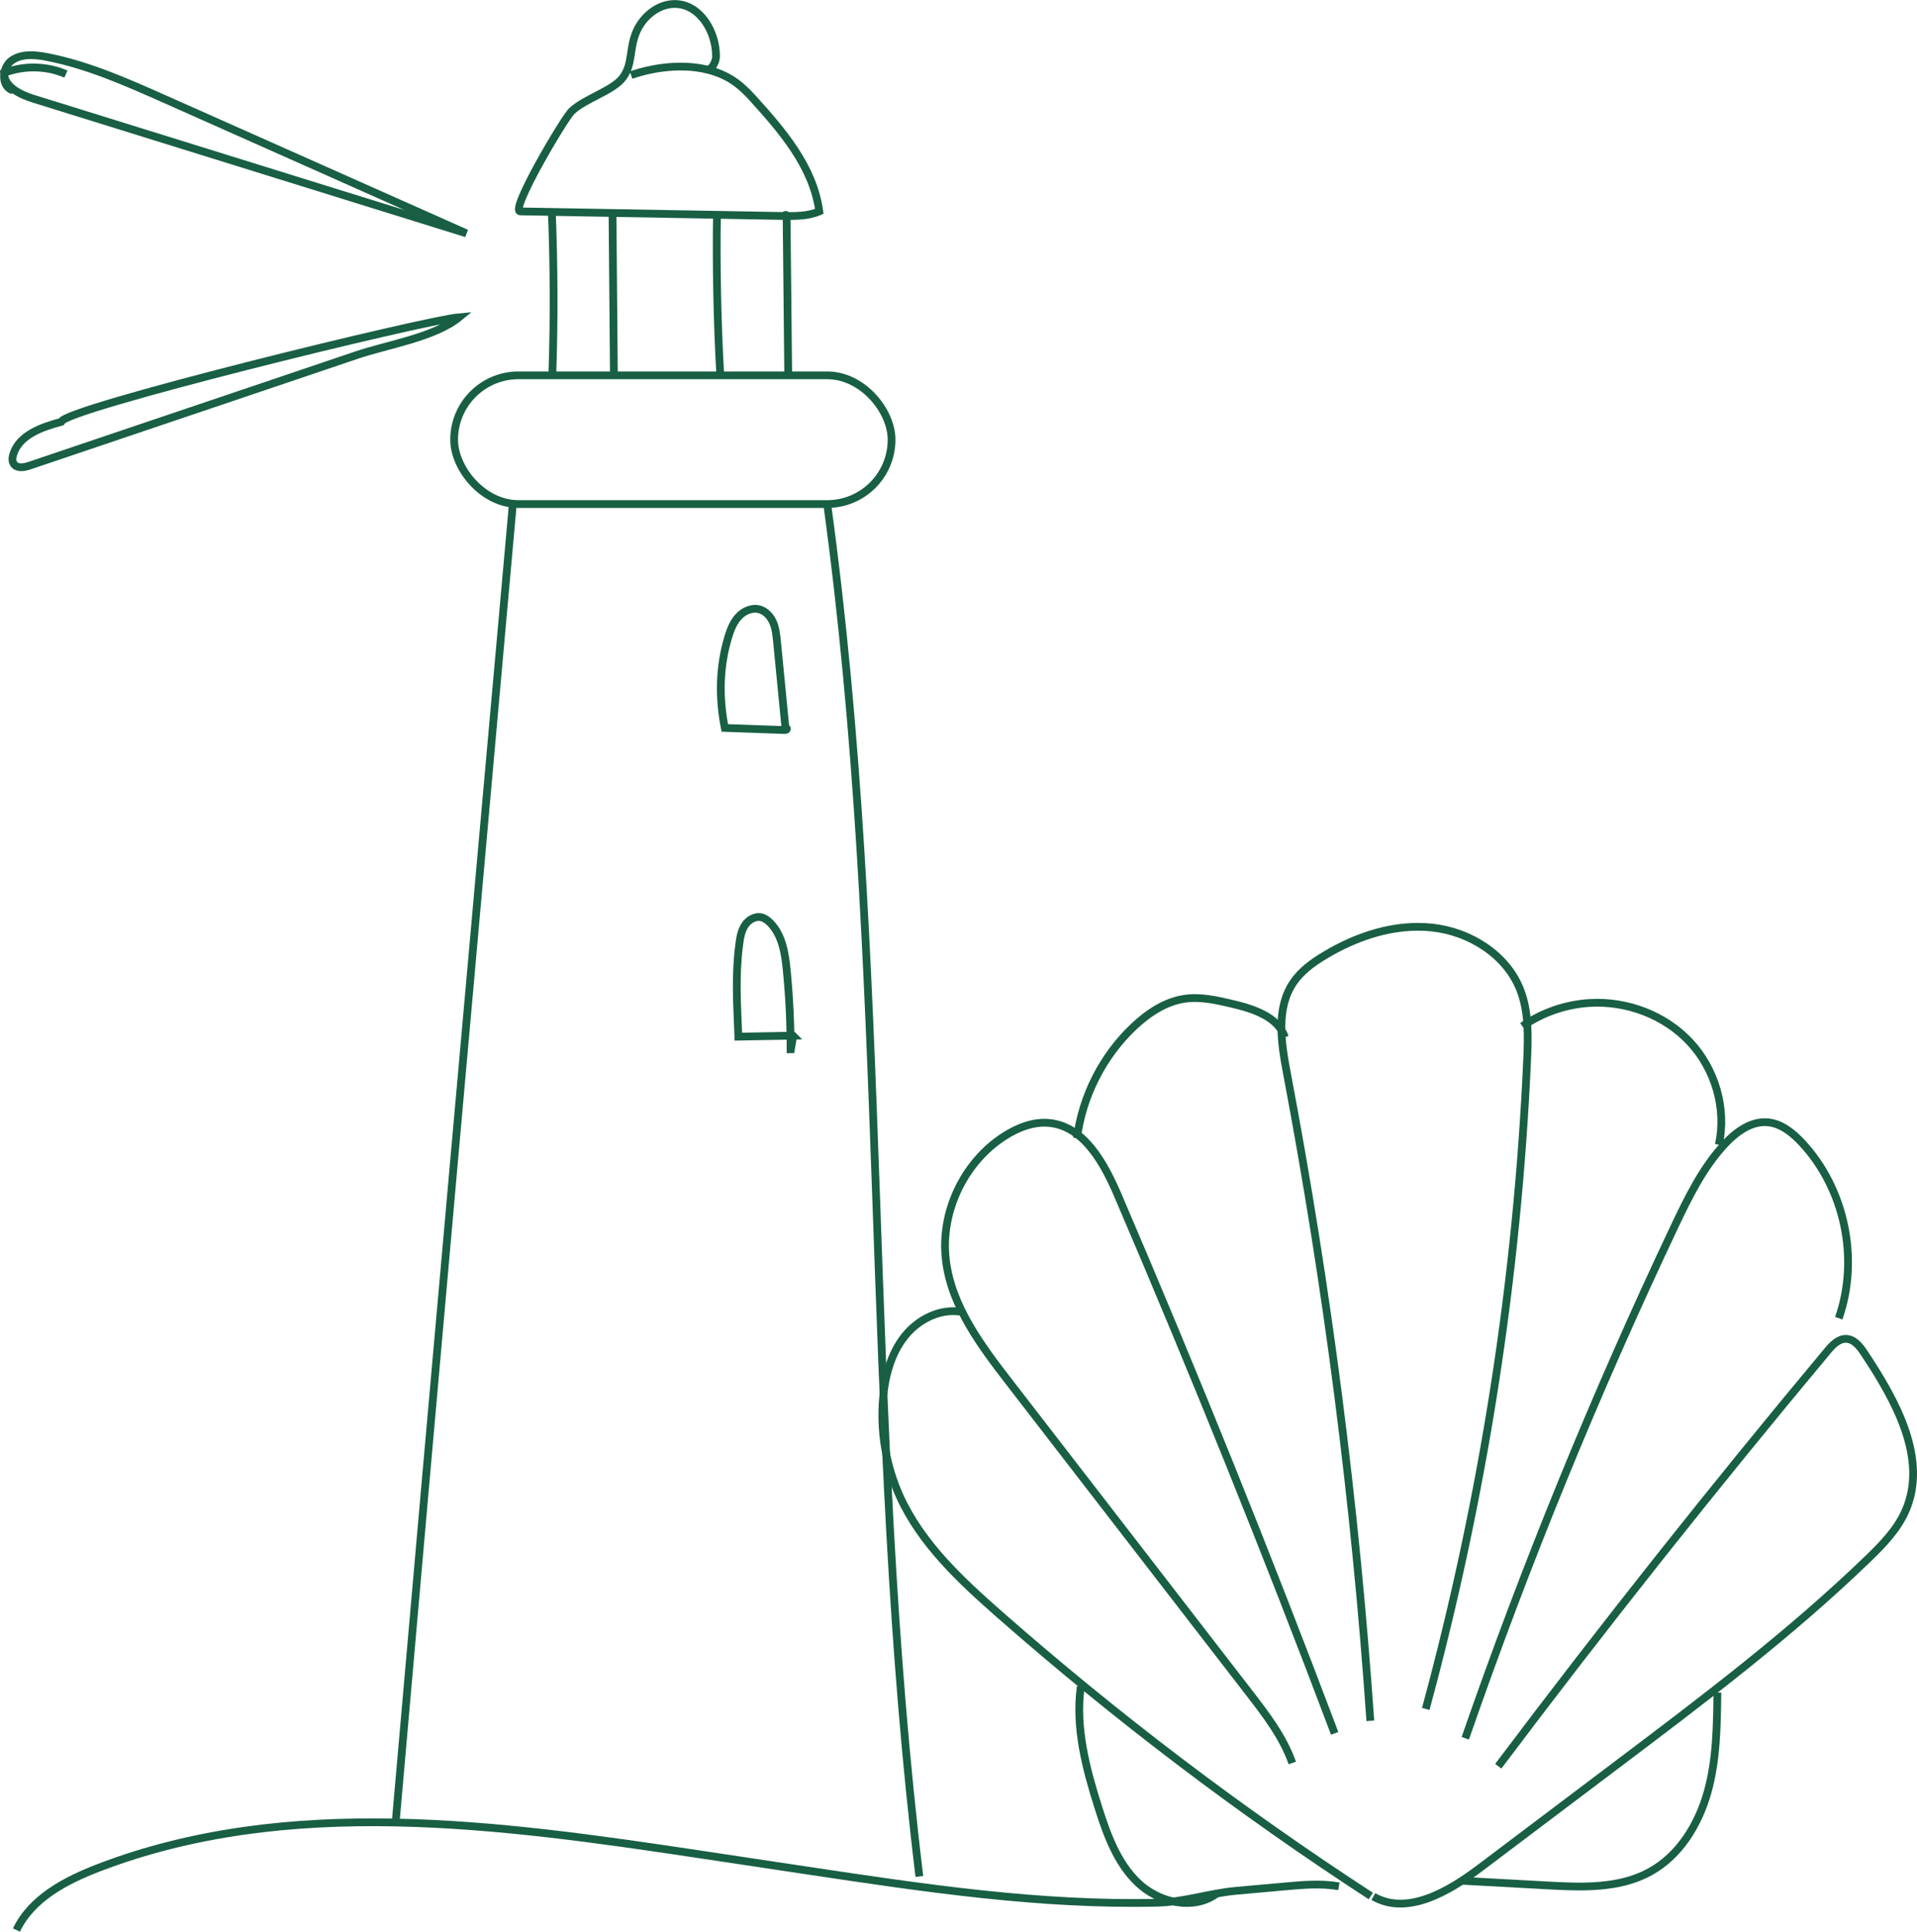 <?xml version="1.0" encoding="UTF-8"?>
<svg id="Capa_1" data-name="Capa 1" xmlns="http://www.w3.org/2000/svg" viewBox="0 0 246.9 248.83">
  <defs>
    <style>
      .cls-1 {
        fill: none;
        stroke: #185f44;
        stroke-miterlimit: 10;
      }
    </style>
  </defs>
  <path class="cls-1" d="M50.93,235.08c4.95-56.72,10.04-113.44,15.12-170.15"/>
  <path class="cls-1" d="M118.41,241.72c-7.23-59.47-3.75-117.45-11.87-176.79"/>
  <path class="cls-1" d="M81.28,9.67c1.34-.46,2.75-.79,4.19-.96,3.23-.39,6.71.01,9.34,1.94.76.56,1.43,1.23,2.07,1.92,3.9,4.3,7.86,8.91,8.64,14.66-1.47.63-3.12.61-4.71.59-11.27-.2-22.54-.39-33.8-.59-1.42-.02,5.66-12.01,6.63-12.92,1.69-1.59,5.15-2.58,6.47-4.18,1.52-1.85.82-4.06,2.03-6.42.96-1.87,2.94-3.33,5.04-3.19,3.08.21,5.05,3.63,5.04,6.72,0,.92-.8,2.16-1.52,1.59"/>
  <rect class="cls-1" x="58.49" y="48.35" width="56.34" height="16.58" rx="8.29" ry="8.29"/>
  <path class="cls-1" d="M101.16,93.85c-.06-.12.23-.08.19.05s-.21.15-.34.14l-7.66-.27c-.77-3.9-.71-7.81.42-11.62.29-.97.66-1.96,1.35-2.71s1.76-1.22,2.74-.93c.8.24,1.41.94,1.73,1.71s.41,1.62.49,2.46c.36,3.69.72,7.39,1.08,11.08.02.16,0-.07.01.09Z"/>
  <path class="cls-1" d="M71.14,48.22c.24-7.09.21-14.18-.08-21.26"/>
  <path class="cls-1" d="M79.07,48.63c-.06-7-.12-14-.18-20.99"/>
  <path class="cls-1" d="M92.76,48.23c-.38-6.9-.52-13.81-.42-20.72"/>
  <path class="cls-1" d="M101.52,48.5c-.07-6.86-.14-13.72-.21-20.58,0-.09-.02-.21-.1-.24s-.14.16-.05.14"/>
  <path class="cls-1" d="M102.13,133.41c-2.34.04-4.69.09-7.03.13-.16-4.03-.42-7.88.11-11.88.11-.85.25-1.72.71-2.44s1.33-1.25,2.16-1.05c.44.11.81.4,1.13.72,1.56,1.6,1.92,3.99,2.13,6.21.34,3.51.5,7.03.48,10.55-.02-.42.33-1.82.31-2.24Z"/>
  <path class="cls-1" d="M176.88,244.31c4.37,2.51,9.71-.65,13.73-3.68,5.92-4.47,11.84-8.94,17.76-13.4,11.08-8.36,22.19-16.75,32.18-26.4,1.89-1.82,3.77-3.75,4.84-6.14,2.99-6.7-1.21-14.26-5.27-20.37-.57-.86-1.29-1.8-2.32-1.85-1-.04-1.79.79-2.43,1.56-14.58,17.47-28.72,35.3-42.4,53.49"/>
  <path class="cls-1" d="M188.72,223.92c7.79-22.45,16.79-44.47,26.96-65.95,1.78-3.75,3.63-7.55,6.46-10.59,1.45-1.56,3.38-2.98,5.5-2.81,1.76.14,3.25,1.35,4.45,2.64,5.51,5.92,7.41,14.96,4.73,22.6"/>
  <path class="cls-1" d="M176.49,221.67c-1.93-27.97-5.51-55.82-10.73-83.36-.75-3.97-1.45-8.41.82-11.75,1.01-1.49,2.52-2.58,4.06-3.5,4.16-2.5,9.02-4.1,13.84-3.57s9.53,3.47,11.31,7.99c1.11,2.82,1.03,5.96.9,8.99-1.26,28.26-5.64,56.37-13.06,83.67"/>
  <path class="cls-1" d="M166.44,227.1c-1.18-3.35-3.39-6.23-5.56-9.04-10.3-13.34-20.6-26.68-30.9-40.02-3.66-4.74-7.46-9.81-8.16-15.76-.72-6.15,2.33-12.58,7.54-15.92,1.73-1.11,3.77-1.91,5.81-1.7,4.47.46,7.03,5.18,8.8,9.3,9.82,22.9,19.14,46.02,27.93,69.33"/>
  <path class="cls-1" d="M196.08,132.2c2.55-1.77,5.59-2.82,8.68-3,4.75-.29,9.64,1.55,12.89,5.03s4.75,8.57,3.73,13.22c.07-.4.14-.81.22-1.21"/>
  <path class="cls-1" d="M138.71,146.62c.7-5.44,3.33-10.61,7.31-14.37,1.86-1.75,4.09-3.25,6.62-3.6,2.04-.28,4.09.2,6.09.67,2.71.64,5.85,1.65,6.75,4.29"/>
  <path class="cls-1" d="M176.55,244.24c-16.8-10.93-32.8-23.07-47.85-36.3-4.99-4.39-10-9.06-12.77-15.1-1.85-4.04-2.61-8.58-2.17-13.01.27-2.74,1.04-5.51,2.74-7.67s4.48-3.6,7.2-3.19"/>
  <path class="cls-1" d="M221.19,218.03c-.05,4.33-.1,8.72-1.28,12.89s-3.64,8.16-7.45,10.23c-3.96,2.16-8.74,1.97-13.25,1.72-3.66-.2-7.32-.4-10.97-.6"/>
  <path class="cls-1" d="M2.12,248.62c1.96-4.1,6.35-6.39,10.59-8.02,24.38-9.36,51.57-5.61,77.39-1.73,4.65.7,9.31,1.4,13.96,2.1,14.92,2.24,29.93,4.49,45.01,4.13,3.42-.08,6.69-1.22,10.14-1.53,2.08-.19,4.16-.38,6.24-.56,2.33-.21,4.69-.42,6.99-.02"/>
  <path class="cls-1" d="M139.2,217.26c-.73,5.25.67,10.55,2.27,15.6,1.12,3.52,2.43,7.14,5.1,9.68s7.11,3.6,10.09,1.42"/>
  <path class="cls-1" d="M8.49,9.54c-2.5-1.08-5.44-1.13-7.98-.14.05,1.84,2.14,2.81,3.89,3.35,18.56,5.77,37.11,11.54,55.67,17.31-12.96-5.77-25.92-11.54-38.89-17.31-4.91-2.18-9.86-4.38-15.13-5.41-1.55-.3-3.31-.46-4.58.48s-1.32,3.38.19,3.82"/>
  <path class="cls-1" d="M7.9,54.34c-2.52.67-5.42,1.69-6.19,4.18-.13.42-.18.9.08,1.26.43.6,1.35.43,2.05.19,9.41-3.18,18.82-6.36,28.23-9.54,4.63-1.57,9.26-3.13,13.9-4.7,3.97-1.34,9.99-2.27,13.18-4.87-4.41.38-51.24,11.86-51.24,13.47Z"/>
</svg>